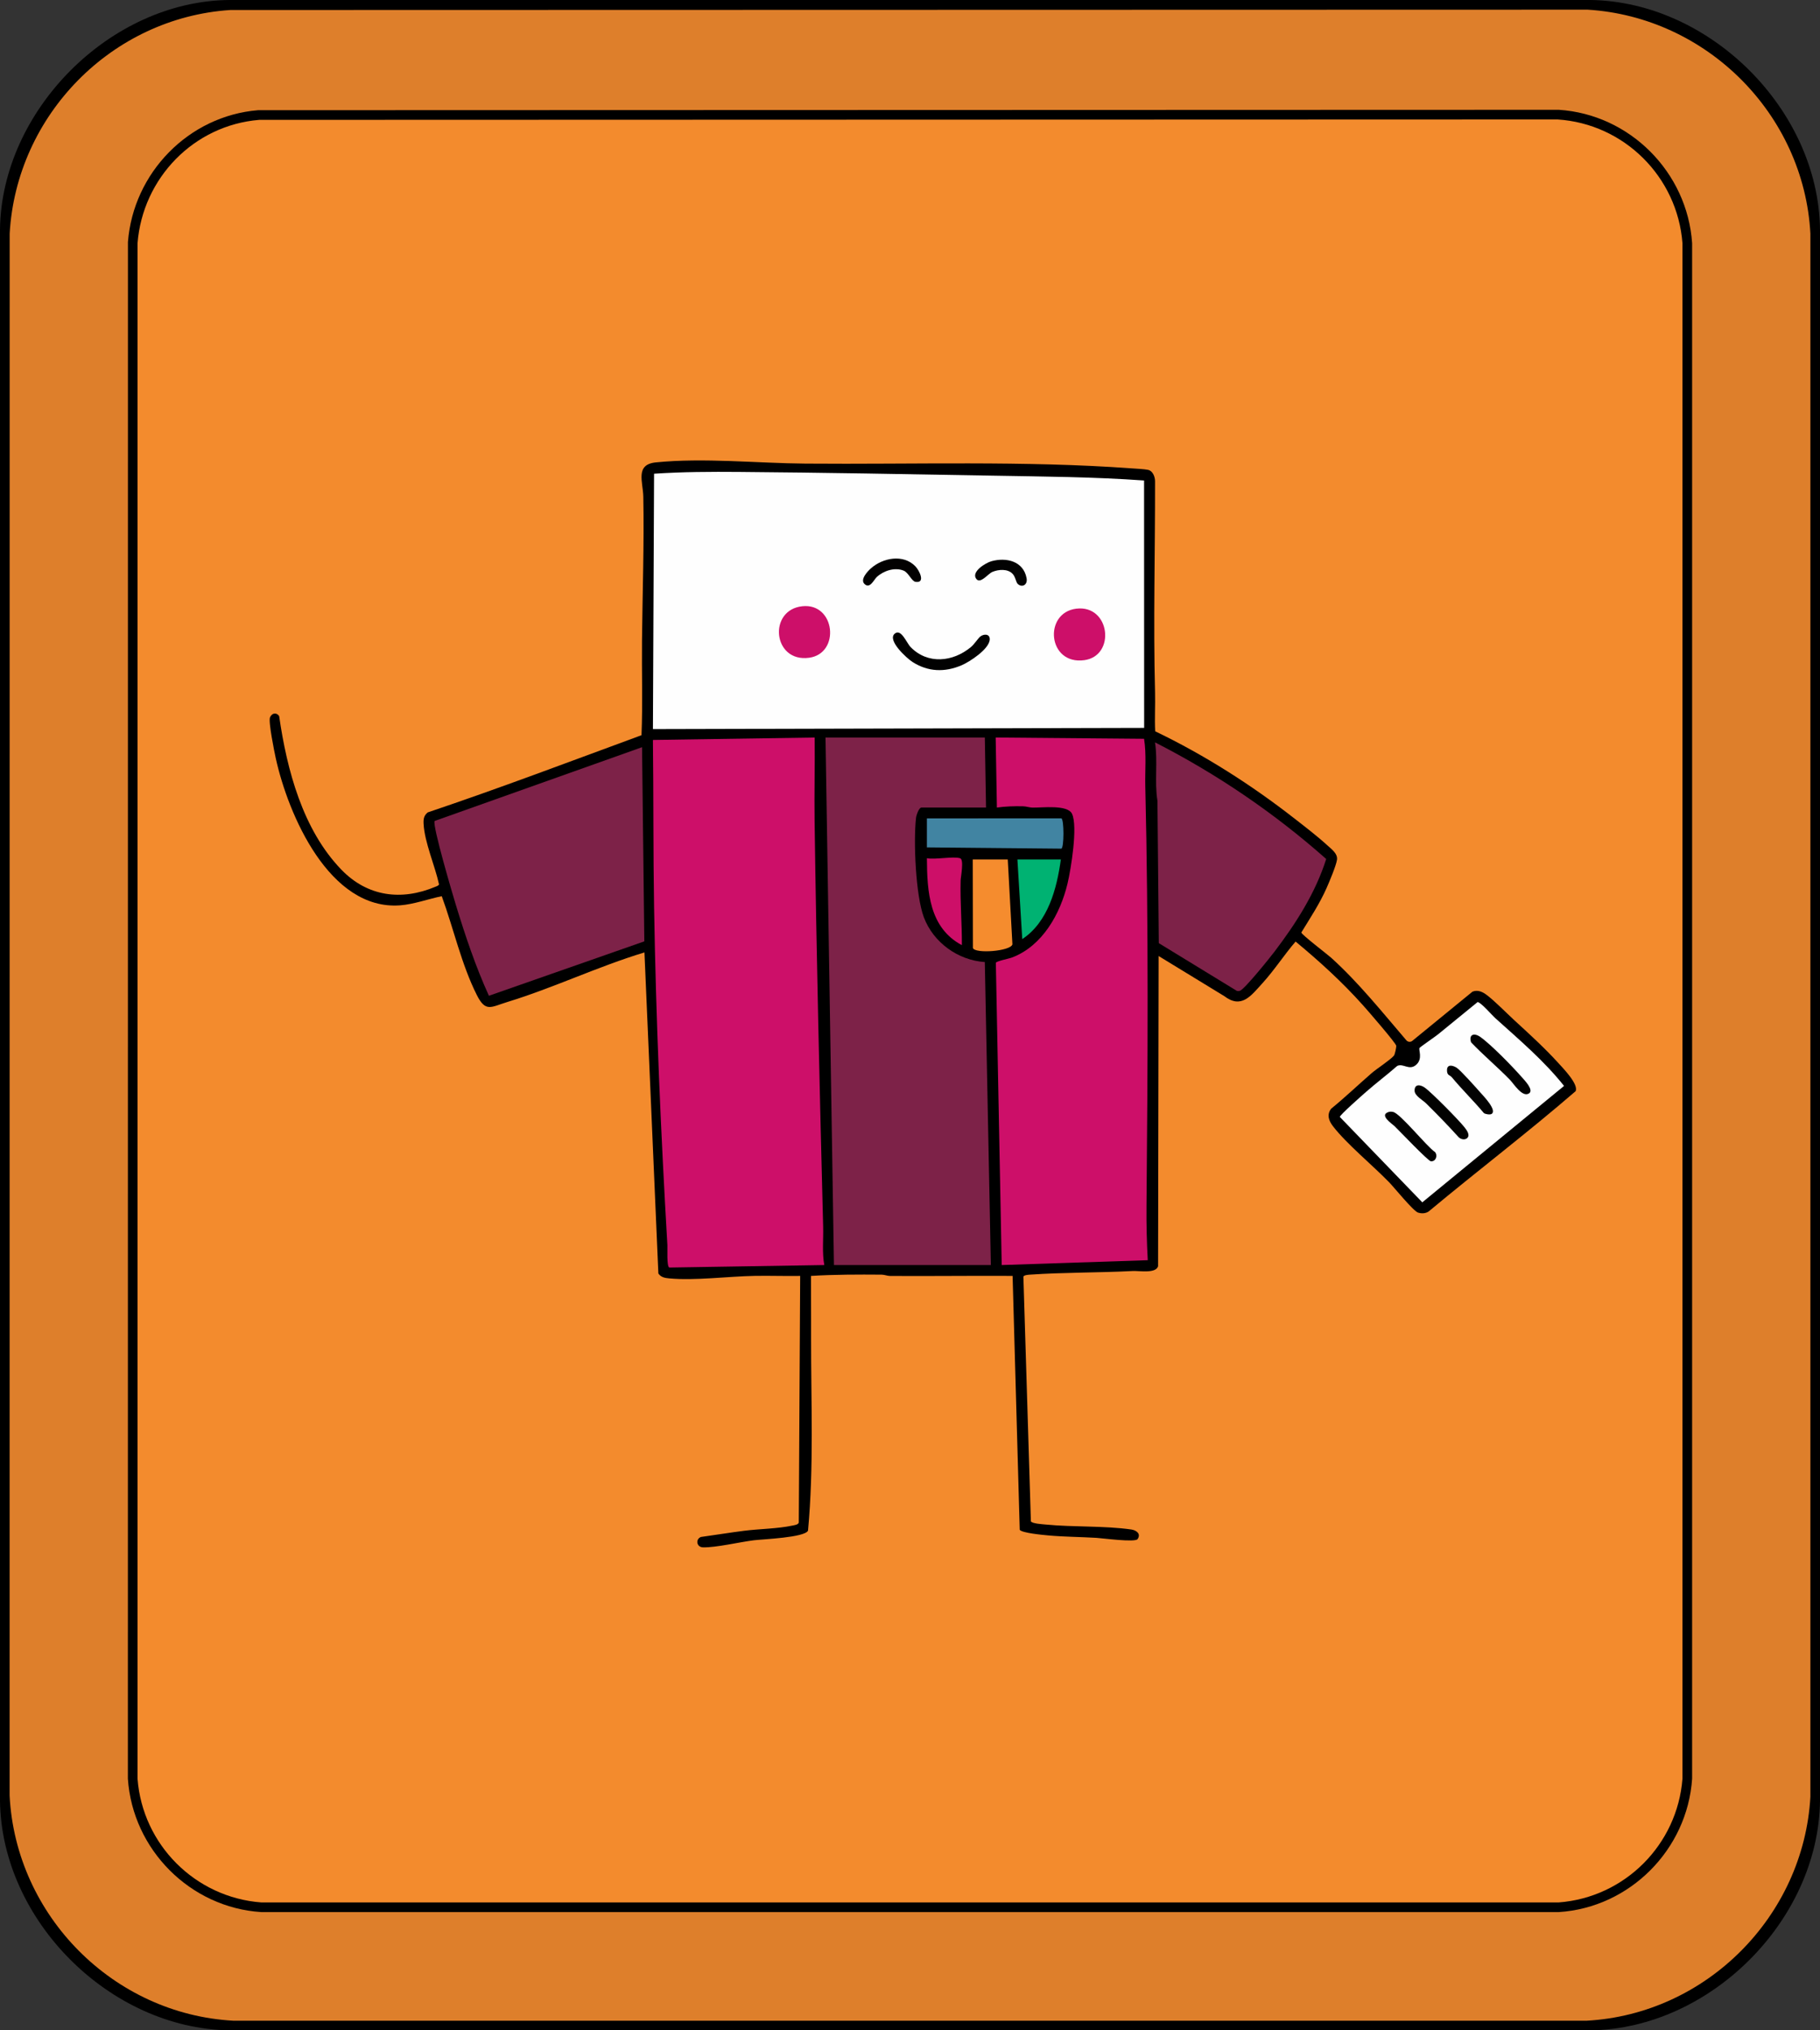 <?xml version="1.0" encoding="UTF-8"?>
<svg id="Layer_1" data-name="Layer 1" xmlns="http://www.w3.org/2000/svg" viewBox="0 0 1508 1682">
  <rect x="0" y="0" width="1508" height="1682" fill="#333333" stroke="none"/>
  <defs>
    <style>
      .cls-1 {
        fill: #f58c2e;
      }

      .cls-2 {
        fill: #010101;
      }

      .cls-3 {
        fill: #cd0f68;
      }

      .cls-4 {
        fill: #cd0f69;
      }

      .cls-5 {
        fill: #00b272;
      }

      .cls-6 {
        fill: #020101;
      }

      .cls-7 {
        fill: #4184a2;
      }

      .cls-8 {
        fill: #020202;
      }

      .cls-9 {
        fill: #f38b2d;
      }

      .cls-10 {
        fill: #7d2248;
      }

      .cls-11 {
        fill: #de7f2b;
      }

      .cls-12 {
        fill: #fefefe;
      }

      .cls-13 {
        fill: #020201;
      }
    </style>
  </defs>
  <path d="M1318,0c98.95,1.48,188.7,90.96,190,190v1302c-1.31,99.04-91.05,188.53-190,190H190c-98.95-1.48-188.7-90.96-190-190V190C1.26,91.47,91.27.88,190,0h1128Z"/>
  <path class="cls-11" d="M190.79,8.29l1124.7-.28c98.57,6.1,179.18,86.51,184.55,185.45v1295.08c-5.57,98.93-86.3,180.11-185.5,185.5H193.46c-99.58-5.41-180.42-87.01-185.5-186.5l.05-1294.03C13.57,95.41,92.51,14.77,190.79,8.29Z"/>
  <path d="M213.8,91.3l1077.74-.34c58.89,3.75,106.58,51.77,110.5,110.5v1272.08c-3.92,58.74-51.62,106.75-110.5,110.5H216.46c-58.89-3.75-106.58-51.77-110.5-110.5l.05-1273.03c4.41-57.31,50.25-104.5,107.79-109.21Z"/>
  <path class="cls-9" d="M214.8,99.3l1075.74-.34c55.13,3.59,99.27,47.46,103.5,102.5v1272.08c-4.22,54.68-47.78,98.35-102.5,102.5H216.46c-54.67-4.14-98.36-47.82-102.5-102.5V201.46c4.28-53.94,46.6-97.73,100.84-102.16Z"/>
  <path d="M957.16,605.84c40.7,19.52,79.74,44.41,115.31,72.18,8.56,6.68,19.12,14.77,27,22,3.56,3.27,9.05,7.07,8.32,12.21-.7,4.97-6.34,18.26-8.62,23.44-5.72,12.95-13.57,24.82-20.93,36.84.13,1.75,21.58,18.08,24.78,20.97,22.94,20.77,42.34,45.15,62.43,68.56,1.27,1.18,3.03,1.37,4.51.44l50.08-40.94c4.2-1.71,8.12,0,11.46,2.46,6.76,4.97,16.8,15.33,23.52,21.48,11.9,10.88,25.23,23.1,36.01,34.99,4.13,4.55,17.12,17.79,14.47,23.51-39.61,34.25-81.33,65.93-121.54,99.47-2.53,1.92-6.05,2.05-9.01,1.1-3.98-1.28-19.64-20.66-23.92-25.08-13.65-14.08-35.27-31.78-46.55-46.45-3.45-4.49-5.38-9.56-1.5-14.54,11.54-9.4,22.3-19.72,33.54-29.46,4.37-3.78,15.63-11.03,18.47-14.53.82-1.02,1.99-6.82,1.92-8.07-.12-2.16-23.98-29.6-27.4-33.43-17.35-19.42-36-36.37-56.01-52.97-9.56,11.11-17.6,23.67-27.47,34.51-9.44,10.36-17.35,21.61-31.7,10.65l-54.32-33.17-.45,257.05c-2.01,6.19-15.46,3.61-21.1,3.9-28.08,1.45-57.45,1.1-85,3-1.23.08-5.17.31-5.5,1.71l6.2,202.67c1.19,1.91,9.2,2.34,12.35,2.65,22.74,2.23,48.67.92,70.89,4.11,4.06.58,8.26,3.49,5.16,7.97-2,2.88-29.18-.76-34.07-1.06-13.28-.8-26.74-.81-39.98-2.02-4.07-.37-21.81-1.98-23.59-4.65l-5.91-210.34c-33.83-.2-67.7.27-101.55.05-2.36-.02-4.56-1.06-6.92-1.08-19.54-.15-39.07-.15-58.55,1.04-.07,11.84.1,23.7.05,35.55-.02,5.3,0,10.63,0,15.92-.07,53.36,2.37,106.46-2.53,159.55-2.73,5.79-37.58,7.07-45,8-11.7,1.47-31.36,6.14-42.06,5.85-5.26-.14-6.4-6.67-1.7-8.6,11.95-1.63,23.91-3.62,35.87-5.13,12.58-1.59,27.67-1.68,39.74-4.26,1.72-.37,4.87-.65,5.5-2.5l1.14-204.37c-12.5.21-25.04-.25-37.55-.04-21.97.38-49.57,4.09-71,2.08-3.58-.34-6.78-.88-8.95-4.05l-11.53-265.98c-38.24,11.54-75.42,29.39-113.47,41.02-13.72,4.19-18.07,8.83-25.38-5.66-12.78-25.35-19.33-55.31-29.09-81.94-11.11,2.27-23.23,6.73-34.57,7.57-58.51,4.3-92.68-75.1-102.99-121.97-1.21-5.52-6.2-30.22-4.76-33.71,1.54-3.74,5.4-4.44,7.6-1.06,6.41,44.52,19.55,94.2,51.65,127.29,21.54,22.2,49.57,25.97,78.02,13.97.93-.39,2.63-.93,2.77-1.97-3.3-15.2-11.99-34.79-12.77-50.07-.2-4,.2-6.88,3.48-9.49,59.49-20.02,118.17-42.27,177.07-63.93,1.09-26.17.14-52.39.42-78.58.42-39.51,1.81-79.34,1.08-119-.23-12.4-7-26.7,10.47-28.45,39.68-3.96,83.92.7,123.95,1.03,89.1.74,181.6-2.53,270.08,3.92,3.62.26,10.74.6,13.75,1.25,3.86.85,5.69,5.6,5.76,9.24.11,58.41-1.53,116.73,0,175.01.28,10.78-.44,21.62.12,32.38Z"/>
  <path class="cls-12" d="M947.95,398.05l.06,204.96-407.01,1,.94-211.57c23.5-1.57,47.03-1.67,70.61-1.48,69.73.56,140.12,1.84,209.91,3.09,41.82.75,83.75,1,125.49,4.01Z"/>
  <path class="cls-4" d="M675.01,610.99c.27,23.16-.37,46.38-.05,69.55,1.54,111.84,4.21,224.18,7.08,335.92.27,10.5-.96,21.2.95,31.54l-128.38,2.07c-2.32-.63-1.45-15.58-1.63-18.55-5.46-93.36-9.48-186.51-11.03-279.97-.77-46.22-.4-92.33-.96-138.55l134.01-2Z"/>
  <path class="cls-10" d="M816,611l1,58h-53.5c-2.13,0-4.26,6.41-4.5,8.5-2.22,19.4-.34,64.38,6.51,82.49,7.9,20.87,28.27,35.54,50.48,37.02l5.01,251h-130.01s-6.99-437.01-6.99-437.01h132Z"/>
  <path class="cls-4" d="M947.95,612.05c2.05,12.98.7,26.34,1.01,39.49,2.76,115.79,2.03,231.97.99,347.91-.13,14.91.23,29.69,1.05,44.55l-121.01,4-4.86-250.37c.5-1.47,10.65-3.34,13.55-4.45,25.16-9.63,39.87-36.22,45.83-61.17,2.9-12.16,8.62-47.3,3.76-57.78-3.66-7.89-24.98-5-32.81-5.19-2.63-.07-5.06-1.03-7.91-1.09-7.25-.14-14.39.05-21.55,1.05l-1.01-58.01,122.96,1.06Z"/>
  <path class="cls-10" d="M531.99,619l1.87,160.86-128.76,45.07c-11.06-24.26-19.55-49.65-27.36-75.16-2.49-8.14-19.74-66.38-17.61-69.65l171.87-61.12Z"/>
  <path class="cls-10" d="M957.01,615c51.11,26.08,98.93,58.59,141.85,96.63-8.94,28.2-25.14,53.45-42.91,76.83-3.73,4.91-24.95,31.38-28.68,32.4-.85.23-1.67.25-2.52-.02l-64.6-39.5-1.12-117.88c-2.6-15.98.43-32.45-2.03-48.46Z"/>
  <path class="cls-12" d="M1176.17,868.18c.49-.83,13.06-9.41,15.28-11.23l32.87-26.82c2.74.24,11.82,10.81,14.66,13.37,19.84,17.89,40.24,35.1,56.94,56.12l-117.44,96.43-68.34-70.74c-.13-1.53,18.98-18.33,21.84-20.84,8.36-7.32,17.28-14.05,25.65-21.36,4.98-2.62,10.02,4.25,15.89-1.1,5.52-5.03,1.7-12.24,2.65-13.85Z"/>
  <path class="cls-7" d="M768,678l111.39-.06c2.34.64,2.34,24.49,0,25.12l-111.39-1.06v-24Z"/>
  <path class="cls-1" d="M835,712l3.86,70.31c-1.37,5.77-31.05,7.96-32.73,3.06l-.13-73.37h29Z"/>
  <path class="cls-3" d="M795.5,711c3.44,1.06.54,15.27.45,18.45-.47,17.9,1.11,35.68,1.04,53.55-27.1-14.4-28.83-44.44-28.99-72,6.83,1.32,21.77-1.77,27.5,0Z"/>
  <path class="cls-5" d="M879,712c-3.37,24.27-10.55,51.79-31.99,66l-4.01-66h36Z"/>
  <path class="cls-4" d="M891.77,504.25c28.16-3.45,32.92,39.08,6.65,42.66-30.45,4.15-34.03-39.3-6.65-42.66Z"/>
  <path class="cls-4" d="M664.78,502.23c27.4-2.91,31.67,39.13,5.64,42.68-30.17,4.11-34.26-39.64-5.64-42.68Z"/>
  <path class="cls-2" d="M812.29,527.3c2.71-2.19,7.8-2.42,7.79,2.18-.02,8.03-16.62,18.81-23.4,21.69-13.94,5.93-27.77,5.44-40.6-2.76-4.7-3-21.35-18.09-14.67-23.51,5.32-4.32,9.72,7.69,13.06,11.12,14.26,14.67,35.17,12.4,50.05,0,2.77-2.31,5.78-7.12,7.76-8.72Z"/>
  <path class="cls-6" d="M716.25,483.74c-3.72-3.71,2.5-10.31,5.23-12.77,9.91-8.91,26.93-12.15,36.91-1.87,3.51,3.62,8.66,14.25.15,12.91-3.21-.51-5.75-7.63-9.8-9.27-7.43-3.01-16.63.1-22.24,5.25-2.48,2.28-5.75,10.24-10.25,5.74Z"/>
  <path class="cls-8" d="M843.25,483.73c-1.47-1.4-1.82-5.76-4.19-8.3-4.08-4.36-11.57-3.8-16.77-1.65-3.66,1.51-9.95,10.27-13.37,5.8-4.49-5.88,7.73-13.3,12.53-14.64,12.26-3.42,26.5-.14,29.14,14.01,1.08,5.77-3.9,8.06-7.34,4.77Z"/>
  <path class="cls-2" d="M1266.85,905.85c-5.6,3.52-12.66-8.14-15.83-11.38-10.4-10.63-21.81-20.19-32.1-30.94-2.13-6.26,2.21-8.29,7.57-4.53,8.98,6.31,26.94,24.8,34.53,33.47,2.14,2.45,10.19,10.63,5.83,13.38Z"/>
  <path class="cls-13" d="M1215.75,942.75c-2.01,1.96-5.45,1.15-7.25-.75-8.71-9.62-17.72-18.92-26.97-28.02-2.65-2.61-9.44-6.18-9.45-10.47-.02-5.7,4.8-5.04,8.42-2.5,5.68,3.99,28.43,27.09,33.02,32.97,1.71,2.19,4.79,6.27,2.23,8.77Z"/>
  <path class="cls-2" d="M1150.72,921.17c1.23-.36,2.32-.25,3.55,0,6.07,1.28,27.71,28.51,34.78,33.27,2.38,3.01.56,8.01-3.5,7.61-2.27-.23-26.07-25.2-30.02-29.07-1.93-1.89-13.38-9.29-4.81-11.81Z"/>
  <path class="cls-8" d="M1235.85,922.85c-1.2.76-5.14.26-6.41-.8-8.5-10.14-18.02-19.38-26.47-29.57-1.71-2.06-4.09-1.32-4.03-6,.06-5.06,4.79-3.97,8.01-1.93s16.18,16.62,19.56,20.44c2.56,2.9,14.21,14.79,9.34,17.86Z"/>
</svg>
